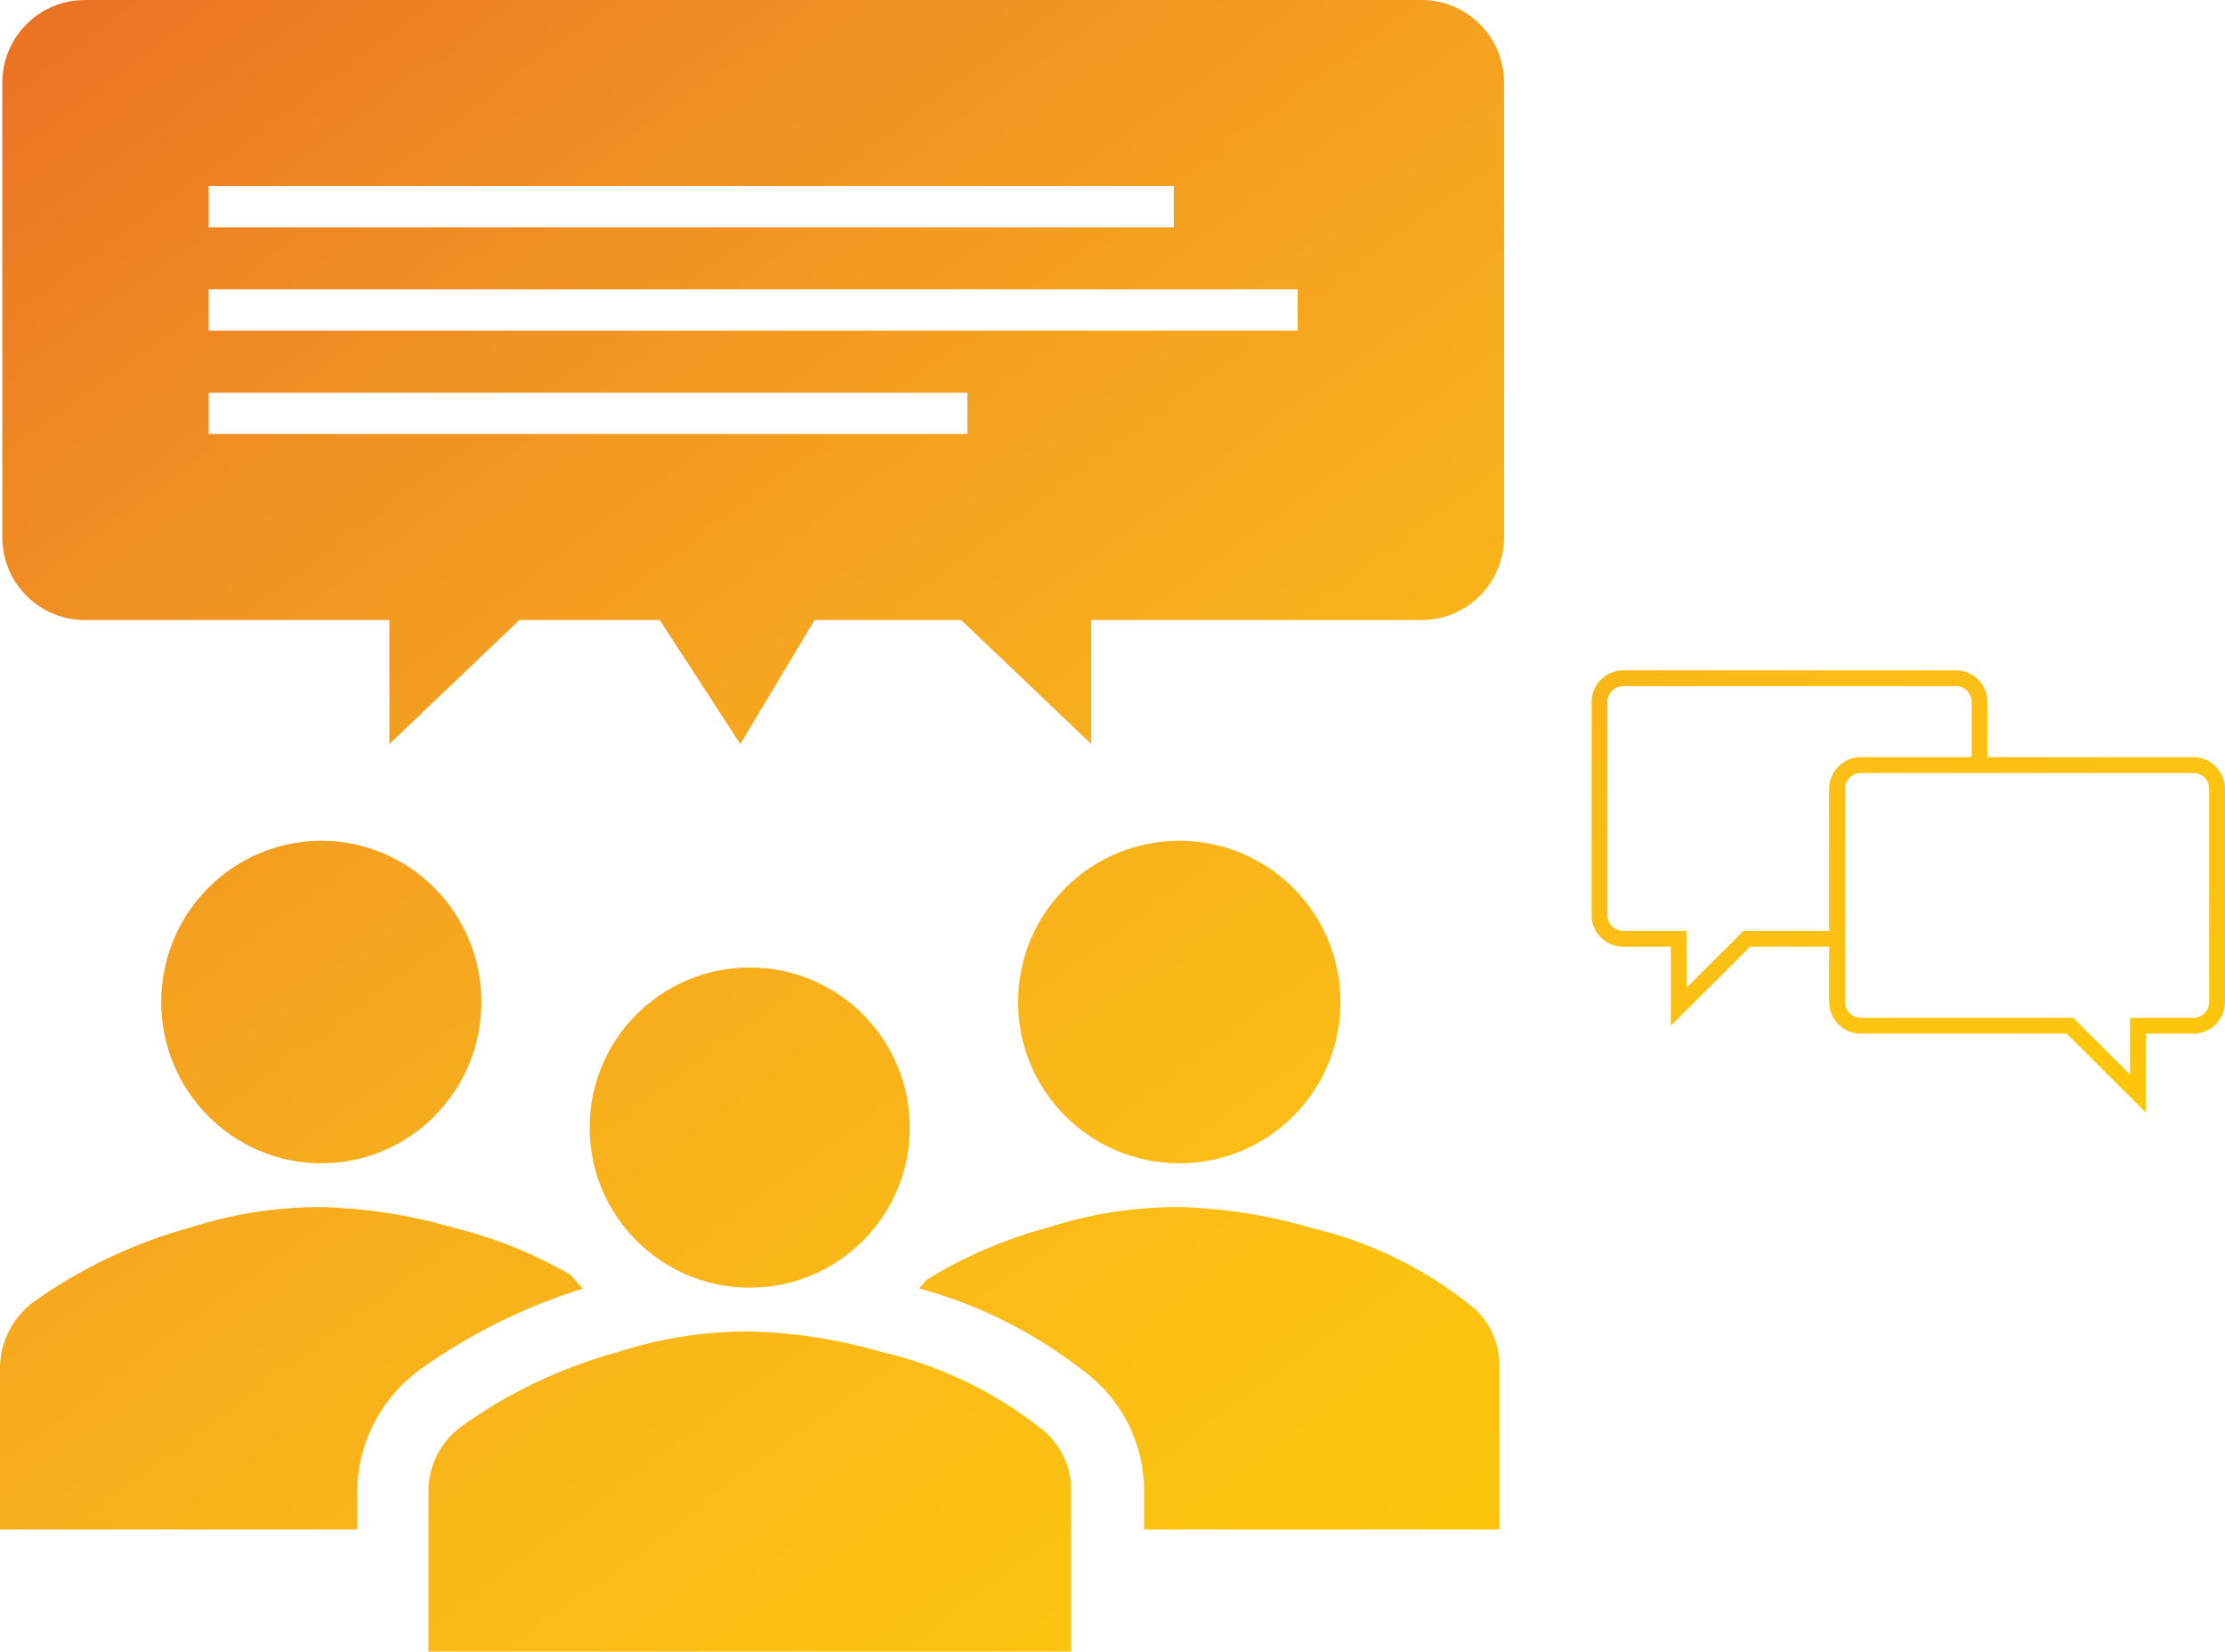 <svg width="966" height="717" xmlns="http://www.w3.org/2000/svg" xmlns:xlink="http://www.w3.org/1999/xlink" xml:space="preserve" overflow="hidden"><defs><clipPath id="clip0"><rect x="2614" y="1669" width="966" height="717"/></clipPath><linearGradient x1="2753.86" y1="1565.19" x2="3440.14" y2="2489.81" gradientUnits="userSpaceOnUse" spreadMethod="reflect" id="fill1"><stop offset="0" stop-color="#EA7125"/><stop offset="0.011" stop-color="#EA7224"/><stop offset="0.022" stop-color="#EA7424"/><stop offset="0.034" stop-color="#EB7624"/><stop offset="0.045" stop-color="#EB7824"/><stop offset="0.056" stop-color="#EC7A24"/><stop offset="0.067" stop-color="#EC7C24"/><stop offset="0.079" stop-color="#EC7D24"/><stop offset="0.09" stop-color="#ED7F24"/><stop offset="0.101" stop-color="#ED8124"/><stop offset="0.112" stop-color="#EE8324"/><stop offset="0.124" stop-color="#EE8424"/><stop offset="0.135" stop-color="#EE8624"/><stop offset="0.146" stop-color="#EF8823"/><stop offset="0.157" stop-color="#EF8923"/><stop offset="0.169" stop-color="#EF8B23"/><stop offset="0.18" stop-color="#F08C23"/><stop offset="0.191" stop-color="#F08E23"/><stop offset="0.202" stop-color="#F09023"/><stop offset="0.213" stop-color="#F19122"/><stop offset="0.225" stop-color="#F19322"/><stop offset="0.236" stop-color="#F19422"/><stop offset="0.247" stop-color="#F29622"/><stop offset="0.258" stop-color="#F29722"/><stop offset="0.27" stop-color="#F29921"/><stop offset="0.281" stop-color="#F39A21"/><stop offset="0.292" stop-color="#F39B21"/><stop offset="0.303" stop-color="#F39D21"/><stop offset="0.315" stop-color="#F49E20"/><stop offset="0.326" stop-color="#F4A020"/><stop offset="0.337" stop-color="#F4A120"/><stop offset="0.348" stop-color="#F5A21F"/><stop offset="0.36" stop-color="#F5A31F"/><stop offset="0.371" stop-color="#F5A51F"/><stop offset="0.382" stop-color="#F5A61E"/><stop offset="0.393" stop-color="#F6A71E"/><stop offset="0.404" stop-color="#F6A81E"/><stop offset="0.416" stop-color="#F6AA1D"/><stop offset="0.427" stop-color="#F6AB1D"/><stop offset="0.438" stop-color="#F7AC1D"/><stop offset="0.449" stop-color="#F7AD1C"/><stop offset="0.461" stop-color="#F7AE1C"/><stop offset="0.472" stop-color="#F7AF1B"/><stop offset="0.483" stop-color="#F8B01B"/><stop offset="0.494" stop-color="#F8B11B"/><stop offset="0.506" stop-color="#F8B21A"/><stop offset="0.517" stop-color="#F8B31A"/><stop offset="0.528" stop-color="#F9B419"/><stop offset="0.539" stop-color="#F9B519"/><stop offset="0.551" stop-color="#F9B618"/><stop offset="0.562" stop-color="#F9B718"/><stop offset="0.573" stop-color="#F9B817"/><stop offset="0.584" stop-color="#FAB917"/><stop offset="0.596" stop-color="#FABA17"/><stop offset="0.607" stop-color="#FABB16"/><stop offset="0.618" stop-color="#FABC15"/><stop offset="0.629" stop-color="#FABC15"/><stop offset="0.64" stop-color="#FBBD14"/><stop offset="0.652" stop-color="#FBBE14"/><stop offset="0.663" stop-color="#FBBF13"/><stop offset="0.674" stop-color="#FBC013"/><stop offset="0.685" stop-color="#FBC012"/><stop offset="0.697" stop-color="#FBC112"/><stop offset="0.708" stop-color="#FCC211"/><stop offset="0.719" stop-color="#FCC211"/><stop offset="0.73" stop-color="#FCC310"/><stop offset="0.742" stop-color="#FCC30F"/><stop offset="0.753" stop-color="#FCC40F"/><stop offset="0.764" stop-color="#FCC40E"/><stop offset="0.775" stop-color="#FCC50E"/><stop offset="0.787" stop-color="#FCC60D"/><stop offset="0.798" stop-color="#FDC60C"/><stop offset="0.809" stop-color="#FDC60C"/><stop offset="0.82" stop-color="#FDC70B"/><stop offset="0.831" stop-color="#FDC70A"/><stop offset="0.843" stop-color="#FDC80A"/><stop offset="0.854" stop-color="#FDC809"/><stop offset="0.865" stop-color="#FDC808"/><stop offset="0.876" stop-color="#FDC908"/><stop offset="0.888" stop-color="#FDC907"/><stop offset="0.899" stop-color="#FDC906"/><stop offset="0.91" stop-color="#FDCA05"/><stop offset="0.921" stop-color="#FDCA05"/><stop offset="0.933" stop-color="#FDCA04"/><stop offset="0.944" stop-color="#FDCA03"/><stop offset="0.955" stop-color="#FDCA03"/><stop offset="0.966" stop-color="#FDCA02"/><stop offset="0.978" stop-color="#FDCA01"/><stop offset="0.989" stop-color="#FDCA00"/><stop offset="1" stop-color="#FECB00"/></linearGradient><linearGradient x1="2753.86" y1="1565.19" x2="3440.14" y2="2489.81" gradientUnits="userSpaceOnUse" spreadMethod="reflect" id="fill2"><stop offset="0" stop-color="#EA7125"/><stop offset="0.011" stop-color="#EA7224"/><stop offset="0.022" stop-color="#EA7424"/><stop offset="0.034" stop-color="#EB7624"/><stop offset="0.045" stop-color="#EB7824"/><stop offset="0.056" stop-color="#EC7A24"/><stop offset="0.067" stop-color="#EC7C24"/><stop offset="0.079" stop-color="#EC7D24"/><stop offset="0.09" stop-color="#ED7F24"/><stop offset="0.101" stop-color="#ED8124"/><stop offset="0.112" stop-color="#EE8324"/><stop offset="0.124" stop-color="#EE8424"/><stop offset="0.135" stop-color="#EE8624"/><stop offset="0.146" stop-color="#EF8823"/><stop offset="0.157" stop-color="#EF8923"/><stop offset="0.169" stop-color="#EF8B23"/><stop offset="0.18" stop-color="#F08C23"/><stop offset="0.191" stop-color="#F08E23"/><stop offset="0.202" stop-color="#F09023"/><stop offset="0.213" stop-color="#F19122"/><stop offset="0.225" stop-color="#F19322"/><stop offset="0.236" stop-color="#F19422"/><stop offset="0.247" stop-color="#F29622"/><stop offset="0.258" stop-color="#F29722"/><stop offset="0.27" stop-color="#F29921"/><stop offset="0.281" stop-color="#F39A21"/><stop offset="0.292" stop-color="#F39B21"/><stop offset="0.303" stop-color="#F39D21"/><stop offset="0.315" stop-color="#F49E20"/><stop offset="0.326" stop-color="#F4A020"/><stop offset="0.337" stop-color="#F4A120"/><stop offset="0.348" stop-color="#F5A21F"/><stop offset="0.36" stop-color="#F5A31F"/><stop offset="0.371" stop-color="#F5A51F"/><stop offset="0.382" stop-color="#F5A61E"/><stop offset="0.393" stop-color="#F6A71E"/><stop offset="0.404" stop-color="#F6A81E"/><stop offset="0.416" stop-color="#F6AA1D"/><stop offset="0.427" stop-color="#F6AB1D"/><stop offset="0.438" stop-color="#F7AC1D"/><stop offset="0.449" stop-color="#F7AD1C"/><stop offset="0.461" stop-color="#F7AE1C"/><stop offset="0.472" stop-color="#F7AF1B"/><stop offset="0.483" stop-color="#F8B01B"/><stop offset="0.494" stop-color="#F8B11B"/><stop offset="0.506" stop-color="#F8B21A"/><stop offset="0.517" stop-color="#F8B31A"/><stop offset="0.528" stop-color="#F9B419"/><stop offset="0.539" stop-color="#F9B519"/><stop offset="0.551" stop-color="#F9B618"/><stop offset="0.562" stop-color="#F9B718"/><stop offset="0.573" stop-color="#F9B817"/><stop offset="0.584" stop-color="#FAB917"/><stop offset="0.596" stop-color="#FABA17"/><stop offset="0.607" stop-color="#FABB16"/><stop offset="0.618" stop-color="#FABC15"/><stop offset="0.629" stop-color="#FABC15"/><stop offset="0.64" stop-color="#FBBD14"/><stop offset="0.652" stop-color="#FBBE14"/><stop offset="0.663" stop-color="#FBBF13"/><stop offset="0.674" stop-color="#FBC013"/><stop offset="0.685" stop-color="#FBC012"/><stop offset="0.697" stop-color="#FBC112"/><stop offset="0.708" stop-color="#FCC211"/><stop offset="0.719" stop-color="#FCC211"/><stop offset="0.73" stop-color="#FCC310"/><stop offset="0.742" stop-color="#FCC30F"/><stop offset="0.753" stop-color="#FCC40F"/><stop offset="0.764" stop-color="#FCC40E"/><stop offset="0.775" stop-color="#FCC50E"/><stop offset="0.787" stop-color="#FCC60D"/><stop offset="0.798" stop-color="#FDC60C"/><stop offset="0.809" stop-color="#FDC60C"/><stop offset="0.82" stop-color="#FDC70B"/><stop offset="0.831" stop-color="#FDC70A"/><stop offset="0.843" stop-color="#FDC80A"/><stop offset="0.854" stop-color="#FDC809"/><stop offset="0.865" stop-color="#FDC808"/><stop offset="0.876" stop-color="#FDC908"/><stop offset="0.888" stop-color="#FDC907"/><stop offset="0.899" stop-color="#FDC906"/><stop offset="0.91" stop-color="#FDCA05"/><stop offset="0.921" stop-color="#FDCA05"/><stop offset="0.933" stop-color="#FDCA04"/><stop offset="0.944" stop-color="#FDCA03"/><stop offset="0.955" stop-color="#FDCA03"/><stop offset="0.966" stop-color="#FDCA02"/><stop offset="0.978" stop-color="#FDCA01"/><stop offset="0.989" stop-color="#FDCA00"/><stop offset="1" stop-color="#FECB00"/></linearGradient><linearGradient x1="2753.86" y1="1565.19" x2="3440.14" y2="2489.81" gradientUnits="userSpaceOnUse" spreadMethod="reflect" id="fill3"><stop offset="0" stop-color="#EA7125"/><stop offset="0.011" stop-color="#EA7224"/><stop offset="0.022" stop-color="#EA7424"/><stop offset="0.034" stop-color="#EB7624"/><stop offset="0.045" stop-color="#EB7824"/><stop offset="0.056" stop-color="#EC7A24"/><stop offset="0.067" stop-color="#EC7C24"/><stop offset="0.079" stop-color="#EC7D24"/><stop offset="0.09" stop-color="#ED7F24"/><stop offset="0.101" stop-color="#ED8124"/><stop offset="0.112" stop-color="#EE8324"/><stop offset="0.124" stop-color="#EE8424"/><stop offset="0.135" stop-color="#EE8624"/><stop offset="0.146" stop-color="#EF8823"/><stop offset="0.157" stop-color="#EF8923"/><stop offset="0.169" stop-color="#EF8B23"/><stop offset="0.18" stop-color="#F08C23"/><stop offset="0.191" stop-color="#F08E23"/><stop offset="0.202" stop-color="#F09023"/><stop offset="0.213" stop-color="#F19122"/><stop offset="0.225" stop-color="#F19322"/><stop offset="0.236" stop-color="#F19422"/><stop offset="0.247" stop-color="#F29622"/><stop offset="0.258" stop-color="#F29722"/><stop offset="0.27" stop-color="#F29921"/><stop offset="0.281" stop-color="#F39A21"/><stop offset="0.292" stop-color="#F39B21"/><stop offset="0.303" stop-color="#F39D21"/><stop offset="0.315" stop-color="#F49E20"/><stop offset="0.326" stop-color="#F4A020"/><stop offset="0.337" stop-color="#F4A120"/><stop offset="0.348" stop-color="#F5A21F"/><stop offset="0.36" stop-color="#F5A31F"/><stop offset="0.371" stop-color="#F5A51F"/><stop offset="0.382" stop-color="#F5A61E"/><stop offset="0.393" stop-color="#F6A71E"/><stop offset="0.404" stop-color="#F6A81E"/><stop offset="0.416" stop-color="#F6AA1D"/><stop offset="0.427" stop-color="#F6AB1D"/><stop offset="0.438" stop-color="#F7AC1D"/><stop offset="0.449" stop-color="#F7AD1C"/><stop offset="0.461" stop-color="#F7AE1C"/><stop offset="0.472" stop-color="#F7AF1B"/><stop offset="0.483" stop-color="#F8B01B"/><stop offset="0.494" stop-color="#F8B11B"/><stop offset="0.506" stop-color="#F8B21A"/><stop offset="0.517" stop-color="#F8B31A"/><stop offset="0.528" stop-color="#F9B419"/><stop offset="0.539" stop-color="#F9B519"/><stop offset="0.551" stop-color="#F9B618"/><stop offset="0.562" stop-color="#F9B718"/><stop offset="0.573" stop-color="#F9B817"/><stop offset="0.584" stop-color="#FAB917"/><stop offset="0.596" stop-color="#FABA17"/><stop offset="0.607" stop-color="#FABB16"/><stop offset="0.618" stop-color="#FABC15"/><stop offset="0.629" stop-color="#FABC15"/><stop offset="0.64" stop-color="#FBBD14"/><stop offset="0.652" stop-color="#FBBE14"/><stop offset="0.663" stop-color="#FBBF13"/><stop offset="0.674" stop-color="#FBC013"/><stop offset="0.685" stop-color="#FBC012"/><stop offset="0.697" stop-color="#FBC112"/><stop offset="0.708" stop-color="#FCC211"/><stop offset="0.719" stop-color="#FCC211"/><stop offset="0.73" stop-color="#FCC310"/><stop offset="0.742" stop-color="#FCC30F"/><stop offset="0.753" stop-color="#FCC40F"/><stop offset="0.764" stop-color="#FCC40E"/><stop offset="0.775" stop-color="#FCC50E"/><stop offset="0.787" stop-color="#FCC60D"/><stop offset="0.798" stop-color="#FDC60C"/><stop offset="0.809" stop-color="#FDC60C"/><stop offset="0.82" stop-color="#FDC70B"/><stop offset="0.831" stop-color="#FDC70A"/><stop offset="0.843" stop-color="#FDC80A"/><stop offset="0.854" stop-color="#FDC809"/><stop offset="0.865" stop-color="#FDC808"/><stop offset="0.876" stop-color="#FDC908"/><stop offset="0.888" stop-color="#FDC907"/><stop offset="0.899" stop-color="#FDC906"/><stop offset="0.91" stop-color="#FDCA05"/><stop offset="0.921" stop-color="#FDCA05"/><stop offset="0.933" stop-color="#FDCA04"/><stop offset="0.944" stop-color="#FDCA03"/><stop offset="0.955" stop-color="#FDCA03"/><stop offset="0.966" stop-color="#FDCA02"/><stop offset="0.978" stop-color="#FDCA01"/><stop offset="0.989" stop-color="#FDCA00"/><stop offset="1" stop-color="#FECB00"/></linearGradient><linearGradient x1="2753.86" y1="1565.19" x2="3440.14" y2="2489.81" gradientUnits="userSpaceOnUse" spreadMethod="reflect" id="fill4"><stop offset="0" stop-color="#EA7125"/><stop offset="0.011" stop-color="#EA7224"/><stop offset="0.022" stop-color="#EA7424"/><stop offset="0.034" stop-color="#EB7624"/><stop offset="0.045" stop-color="#EB7824"/><stop offset="0.056" stop-color="#EC7A24"/><stop offset="0.067" stop-color="#EC7C24"/><stop offset="0.079" stop-color="#EC7D24"/><stop offset="0.09" stop-color="#ED7F24"/><stop offset="0.101" stop-color="#ED8124"/><stop offset="0.112" stop-color="#EE8324"/><stop offset="0.124" stop-color="#EE8424"/><stop offset="0.135" stop-color="#EE8624"/><stop offset="0.146" stop-color="#EF8823"/><stop offset="0.157" stop-color="#EF8923"/><stop offset="0.169" stop-color="#EF8B23"/><stop offset="0.18" stop-color="#F08C23"/><stop offset="0.191" stop-color="#F08E23"/><stop offset="0.202" stop-color="#F09023"/><stop offset="0.213" stop-color="#F19122"/><stop offset="0.225" stop-color="#F19322"/><stop offset="0.236" stop-color="#F19422"/><stop offset="0.247" stop-color="#F29622"/><stop offset="0.258" stop-color="#F29722"/><stop offset="0.27" stop-color="#F29921"/><stop offset="0.281" stop-color="#F39A21"/><stop offset="0.292" stop-color="#F39B21"/><stop offset="0.303" stop-color="#F39D21"/><stop offset="0.315" stop-color="#F49E20"/><stop offset="0.326" stop-color="#F4A020"/><stop offset="0.337" stop-color="#F4A120"/><stop offset="0.348" stop-color="#F5A21F"/><stop offset="0.36" stop-color="#F5A31F"/><stop offset="0.371" stop-color="#F5A51F"/><stop offset="0.382" stop-color="#F5A61E"/><stop offset="0.393" stop-color="#F6A71E"/><stop offset="0.404" stop-color="#F6A81E"/><stop offset="0.416" stop-color="#F6AA1D"/><stop offset="0.427" stop-color="#F6AB1D"/><stop offset="0.438" stop-color="#F7AC1D"/><stop offset="0.449" stop-color="#F7AD1C"/><stop offset="0.461" stop-color="#F7AE1C"/><stop offset="0.472" stop-color="#F7AF1B"/><stop offset="0.483" stop-color="#F8B01B"/><stop offset="0.494" stop-color="#F8B11B"/><stop offset="0.506" stop-color="#F8B21A"/><stop offset="0.517" stop-color="#F8B31A"/><stop offset="0.528" stop-color="#F9B419"/><stop offset="0.539" stop-color="#F9B519"/><stop offset="0.551" stop-color="#F9B618"/><stop offset="0.562" stop-color="#F9B718"/><stop offset="0.573" stop-color="#F9B817"/><stop offset="0.584" stop-color="#FAB917"/><stop offset="0.596" stop-color="#FABA17"/><stop offset="0.607" stop-color="#FABB16"/><stop offset="0.618" stop-color="#FABC15"/><stop offset="0.629" stop-color="#FABC15"/><stop offset="0.64" stop-color="#FBBD14"/><stop offset="0.652" stop-color="#FBBE14"/><stop offset="0.663" stop-color="#FBBF13"/><stop offset="0.674" stop-color="#FBC013"/><stop offset="0.685" stop-color="#FBC012"/><stop offset="0.697" stop-color="#FBC112"/><stop offset="0.708" stop-color="#FCC211"/><stop offset="0.719" stop-color="#FCC211"/><stop offset="0.73" stop-color="#FCC310"/><stop offset="0.742" stop-color="#FCC30F"/><stop offset="0.753" stop-color="#FCC40F"/><stop offset="0.764" stop-color="#FCC40E"/><stop offset="0.775" stop-color="#FCC50E"/><stop offset="0.787" stop-color="#FCC60D"/><stop offset="0.798" stop-color="#FDC60C"/><stop offset="0.809" stop-color="#FDC60C"/><stop offset="0.82" stop-color="#FDC70B"/><stop offset="0.831" stop-color="#FDC70A"/><stop offset="0.843" stop-color="#FDC80A"/><stop offset="0.854" stop-color="#FDC809"/><stop offset="0.865" stop-color="#FDC808"/><stop offset="0.876" stop-color="#FDC908"/><stop offset="0.888" stop-color="#FDC907"/><stop offset="0.899" stop-color="#FDC906"/><stop offset="0.91" stop-color="#FDCA05"/><stop offset="0.921" stop-color="#FDCA05"/><stop offset="0.933" stop-color="#FDCA04"/><stop offset="0.944" stop-color="#FDCA03"/><stop offset="0.955" stop-color="#FDCA03"/><stop offset="0.966" stop-color="#FDCA02"/><stop offset="0.978" stop-color="#FDCA01"/><stop offset="0.989" stop-color="#FDCA00"/><stop offset="1" stop-color="#FECB00"/></linearGradient><linearGradient x1="2753.86" y1="1565.19" x2="3440.14" y2="2489.81" gradientUnits="userSpaceOnUse" spreadMethod="reflect" id="fill5"><stop offset="0" stop-color="#EA7125"/><stop offset="0.011" stop-color="#EA7224"/><stop offset="0.022" stop-color="#EA7424"/><stop offset="0.034" stop-color="#EB7624"/><stop offset="0.045" stop-color="#EB7824"/><stop offset="0.056" stop-color="#EC7A24"/><stop offset="0.067" stop-color="#EC7C24"/><stop offset="0.079" stop-color="#EC7D24"/><stop offset="0.09" stop-color="#ED7F24"/><stop offset="0.101" stop-color="#ED8124"/><stop offset="0.112" stop-color="#EE8324"/><stop offset="0.124" stop-color="#EE8424"/><stop offset="0.135" stop-color="#EE8624"/><stop offset="0.146" stop-color="#EF8823"/><stop offset="0.157" stop-color="#EF8923"/><stop offset="0.169" stop-color="#EF8B23"/><stop offset="0.18" stop-color="#F08C23"/><stop offset="0.191" stop-color="#F08E23"/><stop offset="0.202" stop-color="#F09023"/><stop offset="0.213" stop-color="#F19122"/><stop offset="0.225" stop-color="#F19322"/><stop offset="0.236" stop-color="#F19422"/><stop offset="0.247" stop-color="#F29622"/><stop offset="0.258" stop-color="#F29722"/><stop offset="0.27" stop-color="#F29921"/><stop offset="0.281" stop-color="#F39A21"/><stop offset="0.292" stop-color="#F39B21"/><stop offset="0.303" stop-color="#F39D21"/><stop offset="0.315" stop-color="#F49E20"/><stop offset="0.326" stop-color="#F4A020"/><stop offset="0.337" stop-color="#F4A120"/><stop offset="0.348" stop-color="#F5A21F"/><stop offset="0.36" stop-color="#F5A31F"/><stop offset="0.371" stop-color="#F5A51F"/><stop offset="0.382" stop-color="#F5A61E"/><stop offset="0.393" stop-color="#F6A71E"/><stop offset="0.404" stop-color="#F6A81E"/><stop offset="0.416" stop-color="#F6AA1D"/><stop offset="0.427" stop-color="#F6AB1D"/><stop offset="0.438" stop-color="#F7AC1D"/><stop offset="0.449" stop-color="#F7AD1C"/><stop offset="0.461" stop-color="#F7AE1C"/><stop offset="0.472" stop-color="#F7AF1B"/><stop offset="0.483" stop-color="#F8B01B"/><stop offset="0.494" stop-color="#F8B11B"/><stop offset="0.506" stop-color="#F8B21A"/><stop offset="0.517" stop-color="#F8B31A"/><stop offset="0.528" stop-color="#F9B419"/><stop offset="0.539" stop-color="#F9B519"/><stop offset="0.551" stop-color="#F9B618"/><stop offset="0.562" stop-color="#F9B718"/><stop offset="0.573" stop-color="#F9B817"/><stop offset="0.584" stop-color="#FAB917"/><stop offset="0.596" stop-color="#FABA17"/><stop offset="0.607" stop-color="#FABB16"/><stop offset="0.618" stop-color="#FABC15"/><stop offset="0.629" stop-color="#FABC15"/><stop offset="0.64" stop-color="#FBBD14"/><stop offset="0.652" stop-color="#FBBE14"/><stop offset="0.663" stop-color="#FBBF13"/><stop offset="0.674" stop-color="#FBC013"/><stop offset="0.685" stop-color="#FBC012"/><stop offset="0.697" stop-color="#FBC112"/><stop offset="0.708" stop-color="#FCC211"/><stop offset="0.719" stop-color="#FCC211"/><stop offset="0.73" stop-color="#FCC310"/><stop offset="0.742" stop-color="#FCC30F"/><stop offset="0.753" stop-color="#FCC40F"/><stop offset="0.764" stop-color="#FCC40E"/><stop offset="0.775" stop-color="#FCC50E"/><stop offset="0.787" stop-color="#FCC60D"/><stop offset="0.798" stop-color="#FDC60C"/><stop offset="0.809" stop-color="#FDC60C"/><stop offset="0.82" stop-color="#FDC70B"/><stop offset="0.831" stop-color="#FDC70A"/><stop offset="0.843" stop-color="#FDC80A"/><stop offset="0.854" stop-color="#FDC809"/><stop offset="0.865" stop-color="#FDC808"/><stop offset="0.876" stop-color="#FDC908"/><stop offset="0.888" stop-color="#FDC907"/><stop offset="0.899" stop-color="#FDC906"/><stop offset="0.91" stop-color="#FDCA05"/><stop offset="0.921" stop-color="#FDCA05"/><stop offset="0.933" stop-color="#FDCA04"/><stop offset="0.944" stop-color="#FDCA03"/><stop offset="0.955" stop-color="#FDCA03"/><stop offset="0.966" stop-color="#FDCA02"/><stop offset="0.978" stop-color="#FDCA01"/><stop offset="0.989" stop-color="#FDCA00"/><stop offset="1" stop-color="#FECB00"/></linearGradient><linearGradient x1="2753.86" y1="1565.19" x2="3440.14" y2="2489.81" gradientUnits="userSpaceOnUse" spreadMethod="reflect" id="fill6"><stop offset="0" stop-color="#EA7125"/><stop offset="0.011" stop-color="#EA7224"/><stop offset="0.022" stop-color="#EA7424"/><stop offset="0.034" stop-color="#EB7624"/><stop offset="0.045" stop-color="#EB7824"/><stop offset="0.056" stop-color="#EC7A24"/><stop offset="0.067" stop-color="#EC7C24"/><stop offset="0.079" stop-color="#EC7D24"/><stop offset="0.09" stop-color="#ED7F24"/><stop offset="0.101" stop-color="#ED8124"/><stop offset="0.112" stop-color="#EE8324"/><stop offset="0.124" stop-color="#EE8424"/><stop offset="0.135" stop-color="#EE8624"/><stop offset="0.146" stop-color="#EF8823"/><stop offset="0.157" stop-color="#EF8923"/><stop offset="0.169" stop-color="#EF8B23"/><stop offset="0.18" stop-color="#F08C23"/><stop offset="0.191" stop-color="#F08E23"/><stop offset="0.202" stop-color="#F09023"/><stop offset="0.213" stop-color="#F19122"/><stop offset="0.225" stop-color="#F19322"/><stop offset="0.236" stop-color="#F19422"/><stop offset="0.247" stop-color="#F29622"/><stop offset="0.258" stop-color="#F29722"/><stop offset="0.27" stop-color="#F29921"/><stop offset="0.281" stop-color="#F39A21"/><stop offset="0.292" stop-color="#F39B21"/><stop offset="0.303" stop-color="#F39D21"/><stop offset="0.315" stop-color="#F49E20"/><stop offset="0.326" stop-color="#F4A020"/><stop offset="0.337" stop-color="#F4A120"/><stop offset="0.348" stop-color="#F5A21F"/><stop offset="0.36" stop-color="#F5A31F"/><stop offset="0.371" stop-color="#F5A51F"/><stop offset="0.382" stop-color="#F5A61E"/><stop offset="0.393" stop-color="#F6A71E"/><stop offset="0.404" stop-color="#F6A81E"/><stop offset="0.416" stop-color="#F6AA1D"/><stop offset="0.427" stop-color="#F6AB1D"/><stop offset="0.438" stop-color="#F7AC1D"/><stop offset="0.449" stop-color="#F7AD1C"/><stop offset="0.461" stop-color="#F7AE1C"/><stop offset="0.472" stop-color="#F7AF1B"/><stop offset="0.483" stop-color="#F8B01B"/><stop offset="0.494" stop-color="#F8B11B"/><stop offset="0.506" stop-color="#F8B21A"/><stop offset="0.517" stop-color="#F8B31A"/><stop offset="0.528" stop-color="#F9B419"/><stop offset="0.539" stop-color="#F9B519"/><stop offset="0.551" stop-color="#F9B618"/><stop offset="0.562" stop-color="#F9B718"/><stop offset="0.573" stop-color="#F9B817"/><stop offset="0.584" stop-color="#FAB917"/><stop offset="0.596" stop-color="#FABA17"/><stop offset="0.607" stop-color="#FABB16"/><stop offset="0.618" stop-color="#FABC15"/><stop offset="0.629" stop-color="#FABC15"/><stop offset="0.64" stop-color="#FBBD14"/><stop offset="0.652" stop-color="#FBBE14"/><stop offset="0.663" stop-color="#FBBF13"/><stop offset="0.674" stop-color="#FBC013"/><stop offset="0.685" stop-color="#FBC012"/><stop offset="0.697" stop-color="#FBC112"/><stop offset="0.708" stop-color="#FCC211"/><stop offset="0.719" stop-color="#FCC211"/><stop offset="0.73" stop-color="#FCC310"/><stop offset="0.742" stop-color="#FCC30F"/><stop offset="0.753" stop-color="#FCC40F"/><stop offset="0.764" stop-color="#FCC40E"/><stop offset="0.775" stop-color="#FCC50E"/><stop offset="0.787" stop-color="#FCC60D"/><stop offset="0.798" stop-color="#FDC60C"/><stop offset="0.809" stop-color="#FDC60C"/><stop offset="0.82" stop-color="#FDC70B"/><stop offset="0.831" stop-color="#FDC70A"/><stop offset="0.843" stop-color="#FDC80A"/><stop offset="0.854" stop-color="#FDC809"/><stop offset="0.865" stop-color="#FDC808"/><stop offset="0.876" stop-color="#FDC908"/><stop offset="0.888" stop-color="#FDC907"/><stop offset="0.899" stop-color="#FDC906"/><stop offset="0.91" stop-color="#FDCA05"/><stop offset="0.921" stop-color="#FDCA05"/><stop offset="0.933" stop-color="#FDCA04"/><stop offset="0.944" stop-color="#FDCA03"/><stop offset="0.955" stop-color="#FDCA03"/><stop offset="0.966" stop-color="#FDCA02"/><stop offset="0.978" stop-color="#FDCA01"/><stop offset="0.989" stop-color="#FDCA00"/><stop offset="1" stop-color="#FECB00"/></linearGradient><linearGradient x1="2753.86" y1="1565.19" x2="3440.14" y2="2489.81" gradientUnits="userSpaceOnUse" spreadMethod="reflect" id="fill7"><stop offset="0" stop-color="#EA7125"/><stop offset="0.011" stop-color="#EA7224"/><stop offset="0.022" stop-color="#EA7424"/><stop offset="0.034" stop-color="#EB7624"/><stop offset="0.045" stop-color="#EB7824"/><stop offset="0.056" stop-color="#EC7A24"/><stop offset="0.067" stop-color="#EC7C24"/><stop offset="0.079" stop-color="#EC7D24"/><stop offset="0.09" stop-color="#ED7F24"/><stop offset="0.101" stop-color="#ED8124"/><stop offset="0.112" stop-color="#EE8324"/><stop offset="0.124" stop-color="#EE8424"/><stop offset="0.135" stop-color="#EE8624"/><stop offset="0.146" stop-color="#EF8823"/><stop offset="0.157" stop-color="#EF8923"/><stop offset="0.169" stop-color="#EF8B23"/><stop offset="0.18" stop-color="#F08C23"/><stop offset="0.191" stop-color="#F08E23"/><stop offset="0.202" stop-color="#F09023"/><stop offset="0.213" stop-color="#F19122"/><stop offset="0.225" stop-color="#F19322"/><stop offset="0.236" stop-color="#F19422"/><stop offset="0.247" stop-color="#F29622"/><stop offset="0.258" stop-color="#F29722"/><stop offset="0.27" stop-color="#F29921"/><stop offset="0.281" stop-color="#F39A21"/><stop offset="0.292" stop-color="#F39B21"/><stop offset="0.303" stop-color="#F39D21"/><stop offset="0.315" stop-color="#F49E20"/><stop offset="0.326" stop-color="#F4A020"/><stop offset="0.337" stop-color="#F4A120"/><stop offset="0.348" stop-color="#F5A21F"/><stop offset="0.36" stop-color="#F5A31F"/><stop offset="0.371" stop-color="#F5A51F"/><stop offset="0.382" stop-color="#F5A61E"/><stop offset="0.393" stop-color="#F6A71E"/><stop offset="0.404" stop-color="#F6A81E"/><stop offset="0.416" stop-color="#F6AA1D"/><stop offset="0.427" stop-color="#F6AB1D"/><stop offset="0.438" stop-color="#F7AC1D"/><stop offset="0.449" stop-color="#F7AD1C"/><stop offset="0.461" stop-color="#F7AE1C"/><stop offset="0.472" stop-color="#F7AF1B"/><stop offset="0.483" stop-color="#F8B01B"/><stop offset="0.494" stop-color="#F8B11B"/><stop offset="0.506" stop-color="#F8B21A"/><stop offset="0.517" stop-color="#F8B31A"/><stop offset="0.528" stop-color="#F9B419"/><stop offset="0.539" stop-color="#F9B519"/><stop offset="0.551" stop-color="#F9B618"/><stop offset="0.562" stop-color="#F9B718"/><stop offset="0.573" stop-color="#F9B817"/><stop offset="0.584" stop-color="#FAB917"/><stop offset="0.596" stop-color="#FABA17"/><stop offset="0.607" stop-color="#FABB16"/><stop offset="0.618" stop-color="#FABC15"/><stop offset="0.629" stop-color="#FABC15"/><stop offset="0.64" stop-color="#FBBD14"/><stop offset="0.652" stop-color="#FBBE14"/><stop offset="0.663" stop-color="#FBBF13"/><stop offset="0.674" stop-color="#FBC013"/><stop offset="0.685" stop-color="#FBC012"/><stop offset="0.697" stop-color="#FBC112"/><stop offset="0.708" stop-color="#FCC211"/><stop offset="0.719" stop-color="#FCC211"/><stop offset="0.73" stop-color="#FCC310"/><stop offset="0.742" stop-color="#FCC30F"/><stop offset="0.753" stop-color="#FCC40F"/><stop offset="0.764" stop-color="#FCC40E"/><stop offset="0.775" stop-color="#FCC50E"/><stop offset="0.787" stop-color="#FCC60D"/><stop offset="0.798" stop-color="#FDC60C"/><stop offset="0.809" stop-color="#FDC60C"/><stop offset="0.82" stop-color="#FDC70B"/><stop offset="0.831" stop-color="#FDC70A"/><stop offset="0.843" stop-color="#FDC80A"/><stop offset="0.854" stop-color="#FDC809"/><stop offset="0.865" stop-color="#FDC808"/><stop offset="0.876" stop-color="#FDC908"/><stop offset="0.888" stop-color="#FDC907"/><stop offset="0.899" stop-color="#FDC906"/><stop offset="0.91" stop-color="#FDCA05"/><stop offset="0.921" stop-color="#FDCA05"/><stop offset="0.933" stop-color="#FDCA04"/><stop offset="0.944" stop-color="#FDCA03"/><stop offset="0.955" stop-color="#FDCA03"/><stop offset="0.966" stop-color="#FDCA02"/><stop offset="0.978" stop-color="#FDCA01"/><stop offset="0.989" stop-color="#FDCA00"/><stop offset="1" stop-color="#FECB00"/></linearGradient><linearGradient x1="2753.86" y1="1565.19" x2="3440.14" y2="2489.81" gradientUnits="userSpaceOnUse" spreadMethod="reflect" id="fill8"><stop offset="0" stop-color="#EA7125"/><stop offset="0.011" stop-color="#EA7224"/><stop offset="0.022" stop-color="#EA7424"/><stop offset="0.034" stop-color="#EB7624"/><stop offset="0.045" stop-color="#EB7824"/><stop offset="0.056" stop-color="#EC7A24"/><stop offset="0.067" stop-color="#EC7C24"/><stop offset="0.079" stop-color="#EC7D24"/><stop offset="0.09" stop-color="#ED7F24"/><stop offset="0.101" stop-color="#ED8124"/><stop offset="0.112" stop-color="#EE8324"/><stop offset="0.124" stop-color="#EE8424"/><stop offset="0.135" stop-color="#EE8624"/><stop offset="0.146" stop-color="#EF8823"/><stop offset="0.157" stop-color="#EF8923"/><stop offset="0.169" stop-color="#EF8B23"/><stop offset="0.18" stop-color="#F08C23"/><stop offset="0.191" stop-color="#F08E23"/><stop offset="0.202" stop-color="#F09023"/><stop offset="0.213" stop-color="#F19122"/><stop offset="0.225" stop-color="#F19322"/><stop offset="0.236" stop-color="#F19422"/><stop offset="0.247" stop-color="#F29622"/><stop offset="0.258" stop-color="#F29722"/><stop offset="0.27" stop-color="#F29921"/><stop offset="0.281" stop-color="#F39A21"/><stop offset="0.292" stop-color="#F39B21"/><stop offset="0.303" stop-color="#F39D21"/><stop offset="0.315" stop-color="#F49E20"/><stop offset="0.326" stop-color="#F4A020"/><stop offset="0.337" stop-color="#F4A120"/><stop offset="0.348" stop-color="#F5A21F"/><stop offset="0.36" stop-color="#F5A31F"/><stop offset="0.371" stop-color="#F5A51F"/><stop offset="0.382" stop-color="#F5A61E"/><stop offset="0.393" stop-color="#F6A71E"/><stop offset="0.404" stop-color="#F6A81E"/><stop offset="0.416" stop-color="#F6AA1D"/><stop offset="0.427" stop-color="#F6AB1D"/><stop offset="0.438" stop-color="#F7AC1D"/><stop offset="0.449" stop-color="#F7AD1C"/><stop offset="0.461" stop-color="#F7AE1C"/><stop offset="0.472" stop-color="#F7AF1B"/><stop offset="0.483" stop-color="#F8B01B"/><stop offset="0.494" stop-color="#F8B11B"/><stop offset="0.506" stop-color="#F8B21A"/><stop offset="0.517" stop-color="#F8B31A"/><stop offset="0.528" stop-color="#F9B419"/><stop offset="0.539" stop-color="#F9B519"/><stop offset="0.551" stop-color="#F9B618"/><stop offset="0.562" stop-color="#F9B718"/><stop offset="0.573" stop-color="#F9B817"/><stop offset="0.584" stop-color="#FAB917"/><stop offset="0.596" stop-color="#FABA17"/><stop offset="0.607" stop-color="#FABB16"/><stop offset="0.618" stop-color="#FABC15"/><stop offset="0.629" stop-color="#FABC15"/><stop offset="0.64" stop-color="#FBBD14"/><stop offset="0.652" stop-color="#FBBE14"/><stop offset="0.663" stop-color="#FBBF13"/><stop offset="0.674" stop-color="#FBC013"/><stop offset="0.685" stop-color="#FBC012"/><stop offset="0.697" stop-color="#FBC112"/><stop offset="0.708" stop-color="#FCC211"/><stop offset="0.719" stop-color="#FCC211"/><stop offset="0.73" stop-color="#FCC310"/><stop offset="0.742" stop-color="#FCC30F"/><stop offset="0.753" stop-color="#FCC40F"/><stop offset="0.764" stop-color="#FCC40E"/><stop offset="0.775" stop-color="#FCC50E"/><stop offset="0.787" stop-color="#FCC60D"/><stop offset="0.798" stop-color="#FDC60C"/><stop offset="0.809" stop-color="#FDC60C"/><stop offset="0.82" stop-color="#FDC70B"/><stop offset="0.831" stop-color="#FDC70A"/><stop offset="0.843" stop-color="#FDC80A"/><stop offset="0.854" stop-color="#FDC809"/><stop offset="0.865" stop-color="#FDC808"/><stop offset="0.876" stop-color="#FDC908"/><stop offset="0.888" stop-color="#FDC907"/><stop offset="0.899" stop-color="#FDC906"/><stop offset="0.91" stop-color="#FDCA05"/><stop offset="0.921" stop-color="#FDCA05"/><stop offset="0.933" stop-color="#FDCA04"/><stop offset="0.944" stop-color="#FDCA03"/><stop offset="0.955" stop-color="#FDCA03"/><stop offset="0.966" stop-color="#FDCA02"/><stop offset="0.978" stop-color="#FDCA01"/><stop offset="0.989" stop-color="#FDCA00"/><stop offset="1" stop-color="#FECB00"/></linearGradient></defs><g clip-path="url(#clip0)" transform="translate(-2614 -1669)"><path d="M3196 2104C3196 2142.66 3164.66 2174 3126 2174 3087.34 2174 3056 2142.66 3056 2104 3056 2065.34 3087.34 2034 3126 2034 3164.66 2034 3196 2065.34 3196 2104Z" fill="url(#fill1)" fill-rule="evenodd"/><path d="M2823 2104C2823 2142.66 2791.88 2174 2753.5 2174 2715.12 2174 2684 2142.66 2684 2104 2684 2065.34 2715.12 2034 2753.5 2034 2791.88 2034 2823 2065.34 2823 2104Z" fill="url(#fill2)" fill-rule="evenodd"/><path d="M3251.12 2234.61C3231.04 2218.92 3207.82 2207.79 3183.05 2201.99 3164.43 2196.52 3145.19 2193.5 3125.8 2193 3106.39 2192.96 3087.1 2195.99 3068.64 2201.99 3050.16 2206.93 3032.5 2214.56 3016.22 2224.63L3013 2228.32C3039.01 2235.37 3063.34 2247.59 3084.56 2264.26 3101.24 2276.57 3110.97 2296.22 3110.68 2317.01L3110.68 2333 3264.99 2333 3264.99 2262.64C3265.29 2251.56 3260.1 2241.05 3251.12 2234.61Z" fill="url(#fill3)" fill-rule="evenodd"/><path d="M2769.06 2317.01C2769.08 2296.76 2778.37 2277.65 2794.27 2265.16L2795.25 2264.26 2796.42 2263.45C2817.95 2248.1 2841.77 2236.27 2867 2228.41 2865.21 2226.52 2863.5 2224.54 2861.89 2222.56 2845.98 2213.3 2828.82 2206.37 2810.95 2201.99 2792.31 2196.53 2773.05 2193.51 2753.64 2193 2734.15 2192.95 2714.78 2195.98 2696.24 2201.99 2671.75 2208.75 2648.65 2219.8 2627.99 2234.61 2619.29 2241.31 2614.14 2251.64 2614 2262.64L2614 2333 2769.06 2333Z" fill="url(#fill4)" fill-rule="evenodd"/><path d="M2800 2386 2800 2316.32C2800.04 2305.36 2805.22 2295.05 2813.98 2288.47 2834.58 2273.64 2857.68 2262.63 2882.18 2255.96 2900.67 2249.94 2920 2246.92 2939.45 2247 2958.88 2247.46 2978.16 2250.47 2996.81 2255.96 3021.65 2261.67 3044.93 2272.77 3065.01 2288.47 3074.03 2294.84 3079.28 2305.29 3078.99 2316.32L3078.99 2386Z" fill="url(#fill5)" fill-rule="evenodd"/><path d="M3009 2158.5C3009 2196.88 2977.88 2228 2939.5 2228 2901.12 2228 2870 2196.88 2870 2158.5 2870 2120.12 2901.12 2089 2939.5 2089 2977.88 2089 3009 2120.12 3009 2158.5Z" fill="url(#fill6)" fill-rule="evenodd"/><path d="M3231.15 1669 2650.85 1669C2631.05 1669 2615 1685.07 2615 1704.89L2615 1902.28C2615 1922.1 2631.05 1938.17 2650.85 1938.17L2783.04 1938.17 2783.04 1992 2839.5 1938.17 2900.45 1938.17 2935.4 1992 2967.66 1938.17 3031.29 1938.17 3087.76 1992 3087.76 1938.17 3231.15 1938.17C3250.95 1938.17 3267 1922.1 3267 1902.28L3267 1704.89C3267 1685.07 3250.95 1669 3231.15 1669ZM2704.62 1749.75 3123.6 1749.75 3123.6 1767.69 2704.62 1767.69ZM3033.98 1857.42 2704.62 1857.42 2704.62 1839.47 3033.98 1839.47ZM3177.38 1812.56 2704.62 1812.56 2704.62 1794.61 3177.38 1794.61Z" fill="url(#fill7)" fill-rule="evenodd"/><path d="M3566.25 1997.71 3476.88 1997.71 3476.88 1973.71C3476.85 1966.15 3470.71 1960.02 3463.13 1960L3318.75 1960C3311.17 1960.02 3305.02 1966.15 3305 1973.71L3305 2066.3C3305.02 2073.86 3311.17 2079.99 3318.75 2080.01L3339.38 2080.01 3339.38 2114.29 3373.75 2080.01 3408.13 2080.01 3408.13 2104.01C3408.15 2111.57 3414.29 2117.7 3421.88 2117.72L3511.25 2117.72 3545.63 2152 3545.63 2117.72 3566.25 2117.72C3573.83 2117.7 3579.98 2111.57 3580 2104.01L3580 2011.42C3579.98 2003.86 3573.84 1997.73 3566.25 1997.71ZM3408.13 2011.42 3408.13 2073.16 3370.91 2073.16 3368.9 2075.17 3346.25 2097.75 3346.25 2073.16 3318.75 2073.16C3314.95 2073.16 3311.88 2070.09 3311.88 2066.3L3311.88 1973.72C3311.88 1969.93 3314.95 1966.86 3318.75 1966.86L3463.13 1966.86C3466.92 1966.86 3470 1969.93 3470 1973.72L3470 1997.71 3421.88 1997.71C3414.29 1997.73 3408.15 2003.86 3408.13 2011.42ZM3573.13 2104.01C3573.13 2107.79 3570.05 2110.86 3566.25 2110.86L3538.75 2110.86 3538.75 2135.46 3516.12 2112.86 3514.11 2110.85 3421.88 2110.85C3418.08 2110.85 3415 2107.78 3415 2104L3415 2011.42C3415 2007.64 3418.08 2004.57 3421.88 2004.57L3566.25 2004.57C3570.05 2004.57 3573.13 2007.64 3573.13 2011.42Z" fill="url(#fill8)" fill-rule="evenodd"/></g></svg>